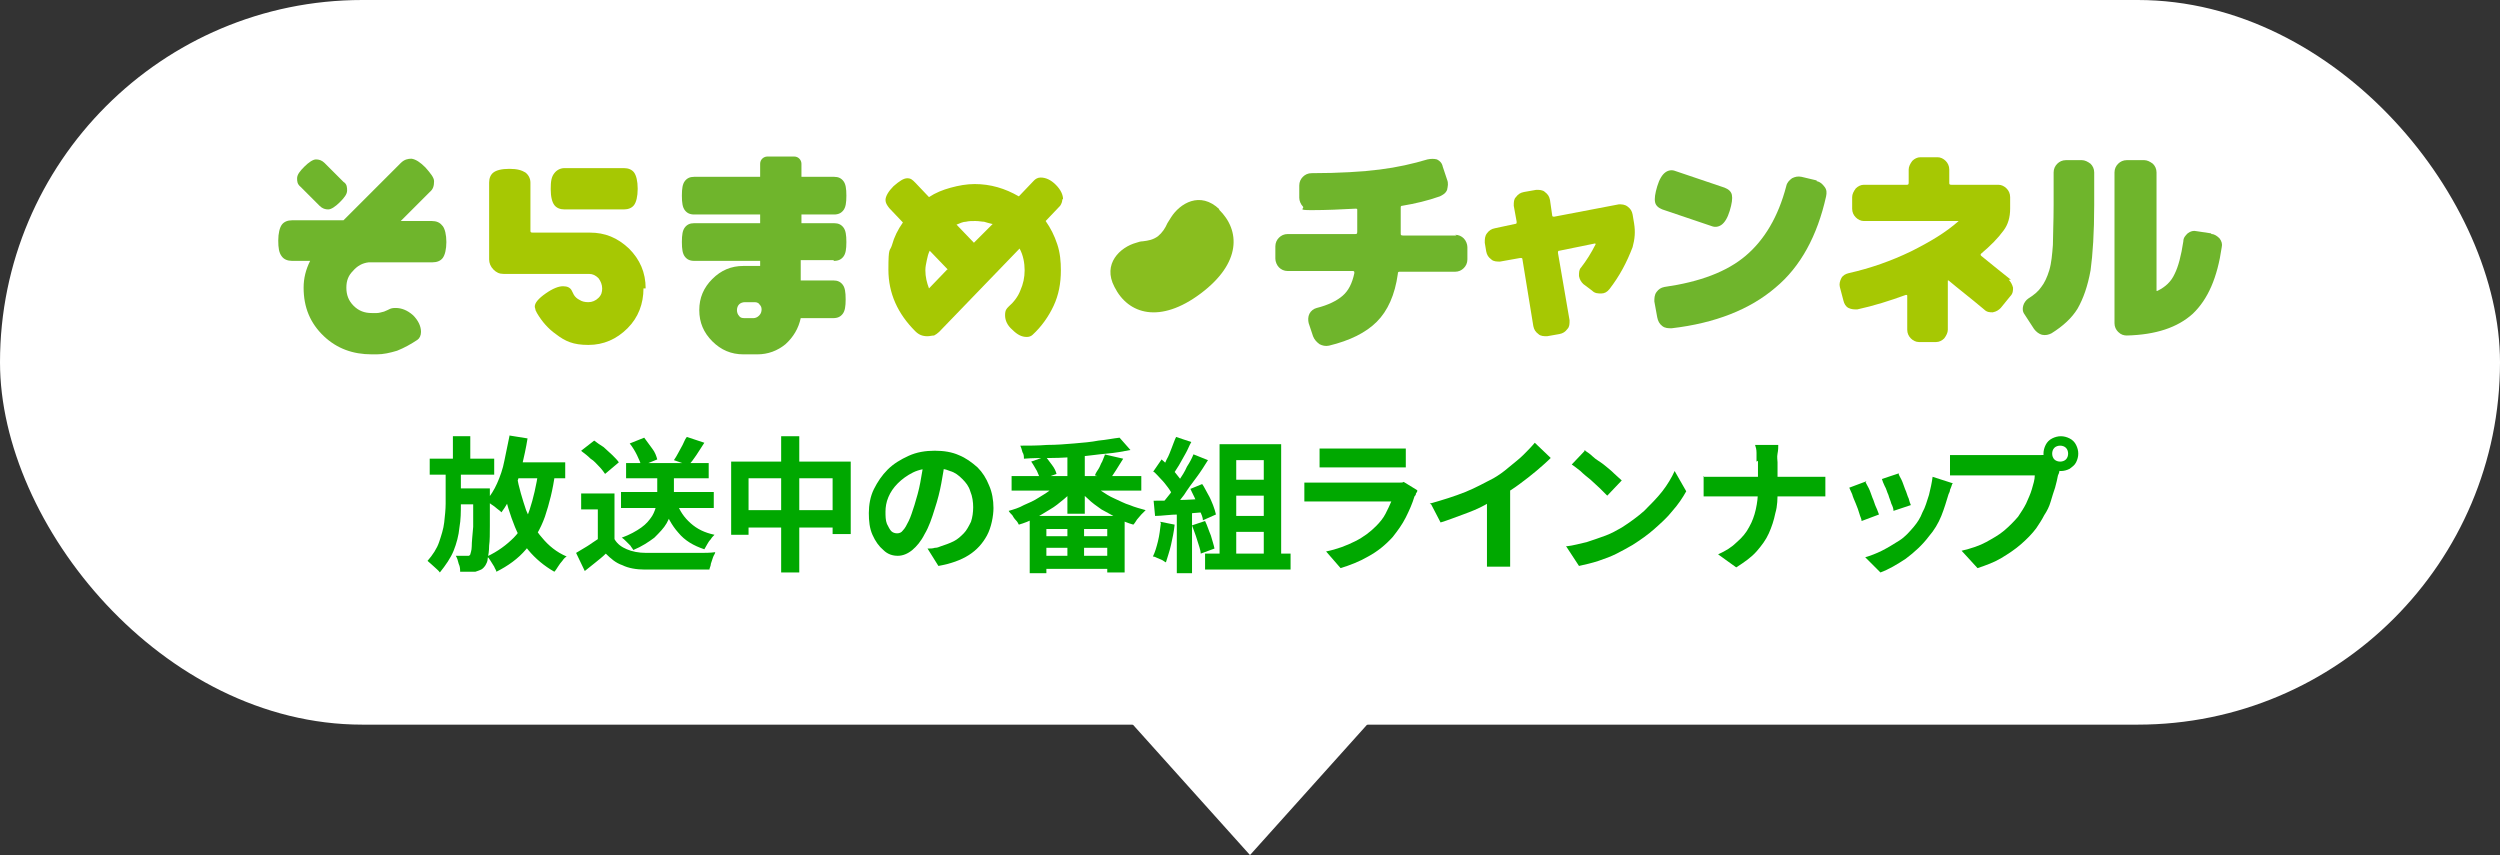<?xml version="1.0" encoding="utf-8"?>
<svg xmlns="http://www.w3.org/2000/svg" viewBox="0 0 345 118">
<rect x="0" y="0" width="345" height="118" fill="#333333" stroke="none"/>
<rect x="0" y="0" width="345" height="100" rx="50" ry="50" fill="#fff"/>
<polygon points="172.5 118 208.5 77.9 136.5 77.9 172.5 118" fill="#fff"/>
<path d="m61.3,64.5h2.3v5c0,1.1,0,2.2-.2,3.3-.1,1.1-.4,2.2-.8,3.2-.4,1-1.1,2-1.9,3-.2-.3-.5-.5-.8-.8-.3-.3-.7-.6-.9-.8.7-.8,1.3-1.7,1.6-2.6.3-.9.6-1.8.7-2.7.1-.9.2-1.8.2-2.6v-4.9Zm-2-1.2h8.9v2.2h-8.9v-2.2Zm3.2-3.1h2.4v4.1h-2.4v-4.1Zm2.8,7.2h2.3v.6c0,.2,0,.3,0,.4,0,1.6,0,3,0,4.1,0,1.1,0,2.1-.1,2.8,0,.7-.1,1.3-.2,1.8,0,.4-.2.7-.3.9-.2.3-.4.5-.6.6s-.5.2-.8.3c-.2,0-.5,0-.9,0-.4,0-.8,0-1.2,0,0-.3,0-.7-.2-1.1-.1-.4-.2-.8-.4-1.1.3,0,.6,0,.9,0,.3,0,.5,0,.6,0,.1,0,.2,0,.3,0,0,0,.2-.1.2-.2s.2-.5.2-1.1c0-.6.1-1.5.2-2.7,0-1.2,0-2.8,0-4.8v-.5Zm-2.6,0h3.4v2.2h-3.4v-2.2Zm7.6-7.3l2.5.4c-.2,1.3-.5,2.6-.8,3.9s-.7,2.4-1.2,3.5c-.5,1.1-1,2-1.6,2.8-.1-.1-.3-.3-.6-.5-.2-.2-.5-.4-.8-.6-.3-.2-.5-.4-.7-.5.6-.7,1.1-1.5,1.5-2.4.4-.9.8-2,1-3.1s.5-2.3.7-3.4Zm3.9,5l2.4.2c-.3,2.3-.8,4.2-1.4,6-.6,1.7-1.5,3.2-2.6,4.5-1.1,1.3-2.5,2.3-4.1,3.1,0-.2-.2-.4-.3-.7-.2-.3-.3-.5-.5-.8-.2-.3-.3-.5-.5-.6,1.5-.7,2.7-1.6,3.7-2.6s1.7-2.4,2.2-3.9c.5-1.5.9-3.3,1.2-5.2Zm-2.9.5c.3,1.7.8,3.3,1.3,4.8.6,1.5,1.3,2.8,2.2,3.8.9,1.1,2,2,3.4,2.6-.2.1-.4.3-.6.6-.2.2-.4.5-.6.8-.2.3-.3.5-.5.7-1.4-.8-2.6-1.8-3.6-3-1-1.2-1.7-2.7-2.3-4.4s-1.1-3.5-1.4-5.5l2.1-.4Zm-1.2-1.8h7.9v2.2h-7.9v-2.2Z" fill="#00a800"/>
<path d="m84.8,74.4c.4.7,1,1.1,1.7,1.4.7.3,1.6.5,2.7.5.6,0,1.3,0,2.1,0,.8,0,1.7,0,2.5,0,.9,0,1.8,0,2.6,0,.9,0,1.6,0,2.3-.1,0,.2-.2.4-.3.7-.1.3-.2.6-.3.9,0,.3-.2.6-.2.8-.6,0-1.3,0-2.1,0-.8,0-1.6,0-2.4,0-.8,0-1.6,0-2.4,0s-1.4,0-2,0c-1.2,0-2.3-.2-3.1-.6-.9-.3-1.6-.9-2.3-1.6-.4.4-.9.8-1.4,1.2s-1,.8-1.5,1.2l-1.2-2.5c.5-.3,1-.6,1.5-.9.5-.3,1-.7,1.5-1h2.2Zm0-6.3v7.4h-2.3v-5.2h-2.3v-2.2h4.7Zm-4.6-5.9l1.8-1.4c.4.3.8.6,1.3.9.4.4.8.7,1.2,1.1s.7.7.9,1l-1.9,1.6c-.2-.3-.5-.7-.8-1-.4-.4-.7-.8-1.2-1.1-.4-.4-.8-.7-1.2-1Zm10.4,2.7h2.4v3.2c0,.6,0,1.3-.2,2-.2.7-.4,1.4-.8,2.1-.4.7-1,1.3-1.7,2-.8.6-1.7,1.2-2.9,1.7-.1-.2-.3-.4-.4-.6-.2-.2-.4-.4-.6-.6-.2-.2-.4-.4-.6-.5,1.1-.4,2-.9,2.7-1.4.7-.5,1.1-1,1.5-1.6.3-.5.5-1.1.6-1.6,0-.5.1-1,.1-1.5v-3.2Zm-4.9,3h12.8v2.2h-12.8v-2.2Zm.7-4h11.4v2.1h-11.4v-2.1Zm.5-2.7l2-.8c.4.5.7,1,1.1,1.5s.6,1.1.7,1.5l-2.2.9c-.1-.4-.3-.9-.6-1.5s-.6-1.1-1-1.6Zm6.5,8.2c.4,1.1,1,2,1.9,2.8s1.9,1.3,3.3,1.6c-.2.2-.4.4-.5.6-.2.2-.4.5-.5.7s-.3.5-.4.7c-1.5-.5-2.7-1.2-3.6-2.3-.9-1-1.6-2.3-2.1-3.8l2-.4Zm1.4-9.1l2.4.8c-.4.6-.7,1.1-1.1,1.7-.4.6-.7,1-1.1,1.4l-2-.7c.2-.3.4-.6.6-1,.2-.4.4-.7.6-1.1.2-.4.3-.7.5-1Z" fill="#00a800"/>
<path d="m100.9,63.7h16.5v10h-2.5v-7.7h-11.6v7.8h-2.4v-10.1Zm1.2,6.7h14.2v2.4h-14.2v-2.4Zm5.7-10.2h2.5v18.8h-2.5v-18.8Z" fill="#00a800"/>
<path d="m130.4,63.5c-.1,1-.3,2.1-.5,3.2-.2,1.1-.5,2.3-.9,3.5-.4,1.3-.8,2.5-1.4,3.5-.5,1-1.1,1.7-1.7,2.2-.6.5-1.3.8-2,.8s-1.4-.2-2-.8c-.6-.5-1.1-1.2-1.5-2.1-.4-.9-.5-1.9-.5-3s.2-2.3.7-3.3c.5-1,1.1-1.9,1.9-2.7.8-.8,1.8-1.4,2.9-1.9,1.1-.5,2.3-.7,3.6-.7s2.4.2,3.3.6c1,.4,1.8,1,2.6,1.7.7.7,1.2,1.5,1.6,2.5.4.9.6,2,.6,3.1s-.3,2.7-.9,3.8c-.6,1.1-1.4,2-2.5,2.7-1.1.7-2.5,1.2-4.2,1.5l-1.5-2.4c.4,0,.7,0,1-.1.3,0,.6-.1.8-.2.6-.2,1.2-.4,1.8-.7.6-.3,1-.7,1.4-1.1.4-.4.7-1,1-1.6.2-.6.3-1.3.3-2s-.1-1.5-.4-2.2c-.2-.7-.6-1.2-1.1-1.7-.5-.5-1-.9-1.7-1.1-.7-.3-1.4-.4-2.3-.4s-2,.2-2.8.6c-.8.4-1.5.9-2.1,1.5s-1,1.2-1.3,1.9c-.3.7-.4,1.4-.4,2s0,1.2.2,1.7c.2.4.4.8.6,1,.2.2.5.3.8.3s.6-.1.8-.4c.3-.3.5-.7.8-1.3.3-.6.5-1.3.8-2.2.3-1,.6-2,.8-3.1.2-1.1.4-2.2.5-3.2h2.7Z" fill="#00a800"/>
<path d="m146.4,66.4l2,.9c-.5.6-1,1.1-1.6,1.6-.6.5-1.2,1-1.9,1.4-.7.4-1.4.9-2.1,1.2-.7.4-1.5.7-2.2.9-.1-.2-.2-.4-.4-.6-.2-.2-.4-.5-.5-.7-.2-.2-.4-.4-.5-.6.7-.2,1.4-.4,2.1-.8.7-.3,1.4-.6,2-1,.7-.4,1.3-.8,1.8-1.2.6-.4,1-.8,1.4-1.3Zm-6.8-.7h17.9v2h-17.9v-2Zm14.9-5.3l1.5,1.7c-1,.2-2.1.4-3.3.5-1.2.1-2.4.3-3.7.4-1.3.1-2.6.2-3.9.2-1.3,0-2.6,0-3.8.1,0-.3,0-.6-.2-.9-.1-.4-.2-.7-.3-.9,1.2,0,2.4,0,3.7-.1,1.3,0,2.5-.1,3.7-.2,1.2-.1,2.4-.2,3.4-.4,1.1-.1,2-.3,2.9-.4Zm-12.4,10.8h13.1v7.8h-2.4v-6h-8.4v6.1h-2.3v-7.9Zm.2-7.5l2-.7c.3.4.6.8.9,1.2s.5.8.6,1.2l-2.2.8c-.1-.3-.3-.7-.5-1.2-.3-.5-.5-.9-.8-1.3Zm.7,10.3h11.1v1.6h-11.1v-1.6Zm0,2.7h11.1v1.8h-11.1v-1.8Zm4.3-14.3h2.4v8.5h-2.4v-8.5Zm0,9.9h2.3v5.6h-2.3v-5.6Zm3.1-5.8c.4.4.9.8,1.5,1.2s1.2.8,1.9,1.1c.7.3,1.4.7,2.1.9.7.3,1.5.5,2.2.7-.2.2-.4.4-.6.6-.2.2-.4.5-.6.7-.2.3-.3.5-.5.7-.7-.2-1.5-.5-2.2-.9-.7-.4-1.5-.8-2.2-1.2-.7-.5-1.3-.9-1.9-1.5-.6-.5-1.1-1.1-1.6-1.6l1.8-.8Zm2-3.8l2.6.6c-.3.5-.7,1.1-1,1.6-.3.5-.6.9-.9,1.3l-2-.6c.1-.3.3-.6.5-.9.2-.3.3-.7.5-1,.1-.3.3-.7.4-1Z" fill="#00a800"/>
<path d="m160.1,72l2,.4c-.1,1-.3,1.9-.5,2.8-.2.9-.5,1.7-.7,2.4-.1,0-.3-.2-.5-.3-.2-.1-.5-.2-.7-.3s-.4-.2-.6-.2c.3-.6.5-1.3.7-2.1.2-.8.3-1.7.4-2.5Zm-.9-7l1.1-1.6c.3.3.7.6,1.1,1,.4.4.7.7,1,1.1.3.4.6.7.7,1l-1.2,1.9c-.2-.3-.4-.7-.7-1.1-.3-.4-.6-.8-1-1.2-.4-.4-.7-.8-1.1-1.1Zm0,4.1c.9,0,2,0,3.3-.1,1.3,0,2.6-.1,4-.2v1.9c-1.3,0-2.5.2-3.8.3-1.2,0-2.4.2-3.3.2l-.2-2.1Zm3.1-8.8l2.1.7c-.3.5-.5,1.1-.8,1.6s-.6,1.1-.9,1.6c-.3.5-.6.9-.8,1.3l-1.6-.7c.2-.4.5-.9.7-1.4.3-.5.5-1.1.7-1.6.2-.5.4-1.1.6-1.5Zm2.4,2.4l2,.8c-.5.8-1,1.6-1.6,2.4-.6.8-1.2,1.6-1.7,2.4-.6.8-1.1,1.4-1.6,2l-1.5-.7c.4-.5.8-1,1.2-1.5.4-.6.8-1.2,1.2-1.8s.8-1.2,1.1-1.9c.4-.6.7-1.2.9-1.7Zm-2.3,7.5h2.1v8.9h-2.1v-8.9Zm1.8-2.7l1.7-.7c.3.4.5.9.8,1.4.3.5.5,1,.7,1.5.2.5.3.9.4,1.3l-1.8.8c0-.4-.2-.8-.4-1.3-.2-.5-.4-1-.6-1.5-.2-.5-.5-1-.7-1.5Zm.3,5l1.8-.6c.3.6.5,1.3.8,2,.2.7.4,1.3.5,1.8l-1.9.7c0-.5-.3-1.2-.5-1.9-.2-.7-.5-1.4-.7-2Zm1.8,3.9h11.8v2.2h-11.8v-2.2Zm1.9-15.1h8.6v16.4h-2.4v-14.2h-3.8v14.2h-2.3v-16.4Zm1.2,4.9h6v2.2h-6v-2.2Zm0,5h6v2.2h-6v-2.2Z" fill="#00a800"/>
<path d="m195.6,67.7c0,.1-.1.3-.2.4,0,.2-.1.3-.2.4-.3,1-.7,1.9-1.2,2.9-.5,1-1.1,1.8-1.8,2.7-1,1.1-2.1,2-3.4,2.7-1.2.7-2.5,1.2-3.8,1.6l-2-2.3c1.5-.3,2.8-.8,4-1.4,1.2-.6,2.1-1.3,2.9-2.1.5-.5,1-1.1,1.3-1.7.3-.6.6-1.2.8-1.7h-9.7c-.2,0-.6,0-1,0-.4,0-.9,0-1.3,0v-2.6c.4,0,.8,0,1.2,0,.4,0,.8,0,1.1,0h9.9c.3,0,.6,0,.9,0s.5,0,.6-.1l1.8,1.1Zm-13.6-5.8c.3,0,.6,0,1,0s.7,0,1.1,0h7.7c.3,0,.7,0,1.1,0s.8,0,1.1,0v2.6c-.3,0-.6,0-1,0-.4,0-.8,0-1.2,0h-7.7c-.3,0-.7,0-1,0s-.7,0-1,0v-2.6Z" fill="#00a800"/>
<path d="m197.3,69.5c1.8-.5,3.4-1,4.9-1.6,1.5-.6,2.7-1.3,3.9-1.9.7-.4,1.4-.9,2.1-1.5.7-.6,1.4-1.1,2-1.7.6-.6,1.1-1.1,1.6-1.7l2.2,2.1c-.6.6-1.3,1.2-2,1.8s-1.5,1.2-2.3,1.8c-.8.6-1.6,1.1-2.3,1.5-.8.4-1.6.9-2.5,1.4-.9.5-1.9.9-3,1.3s-2.1.8-3.1,1.1l-1.3-2.5Zm8.3-2.3l2.8-.7v9c0,.3,0,.6,0,1s0,.7,0,1c0,.3,0,.5,0,.7h-3.2c0-.2,0-.4,0-.7,0-.3,0-.6,0-1,0-.3,0-.7,0-1v-8.3Z" fill="#00a800"/>
<path d="m216.1,75.4c1-.1,2-.4,2.9-.6.9-.3,1.8-.6,2.6-.9.8-.3,1.5-.7,2.2-1.1,1.1-.7,2.2-1.5,3.1-2.3.9-.9,1.8-1.8,2.5-2.7.7-.9,1.3-1.9,1.7-2.8l1.6,2.8c-.5.9-1.1,1.8-1.9,2.7-.7.9-1.6,1.7-2.5,2.5-.9.8-1.9,1.5-3,2.2-.7.4-1.4.8-2.2,1.2-.8.4-1.6.7-2.5,1-.9.3-1.8.5-2.7.7l-1.7-2.6Zm2.5-13.3c.3.2.8.5,1.2.9s1,.7,1.5,1.1,1,.8,1.4,1.2c.4.4.8.7,1.1,1l-2,2.1c-.3-.3-.6-.6-1-1-.4-.4-.9-.8-1.3-1.2-.5-.4-1-.8-1.4-1.2-.5-.4-.9-.7-1.2-.9l1.9-2Z" fill="#00a800"/>
<path d="m235,65.8c.3,0,.7,0,1,0,.4,0,.8,0,1.2,0h12.5c.5,0,.9,0,1.3,0s.7,0,.9,0v2.7c-.2,0-.5,0-.9,0-.4,0-.9,0-1.2,0h-12.4c-.4,0-.9,0-1.2,0s-.7,0-1.1,0v-2.8Zm7.4-2.1c0-.3,0-.7,0-1.2s-.1-.8-.2-1.1h3.2c0,.3,0,.7-.1,1.2s0,.9,0,1.2v3.9c0,1.1,0,2.1-.3,3.1-.2,1-.5,1.9-.9,2.8-.4.9-1,1.7-1.7,2.5-.7.8-1.7,1.5-2.8,2.2l-2.5-1.8c1.1-.5,1.9-1,2.6-1.7.7-.6,1.3-1.3,1.7-2.1.4-.7.7-1.5.9-2.4.2-.9.3-1.7.3-2.7v-4Z" fill="#00a800"/>
<path d="m257.4,66.4c.1.3.3.6.5,1,.2.4.3.8.5,1.3.2.4.3.9.5,1.3s.3.8.4,1l-2.4.9c0-.3-.2-.6-.3-1s-.3-.9-.5-1.4c-.2-.5-.4-.9-.5-1.3-.2-.4-.3-.7-.4-.9l2.4-.9Zm12,.4c-.1.3-.2.6-.3.8,0,.2-.1.4-.2.6-.3,1-.6,2-1,3-.4,1-1,2-1.7,2.8-.9,1.2-2,2.2-3.2,3.1-1.2.8-2.4,1.5-3.5,1.9l-2.1-2.1c.7-.2,1.5-.5,2.3-.9.8-.4,1.6-.9,2.4-1.4s1.4-1.2,2-1.9c.5-.6.9-1.2,1.2-2,.4-.7.6-1.5.9-2.4.2-.8.4-1.7.5-2.5l2.8.9Zm-7.4-1.5c0,.2.2.5.4.9.2.4.3.8.5,1.3.2.4.3.9.5,1.3.1.4.2.7.3.9l-2.4.8c0-.3-.1-.6-.3-1-.1-.4-.3-.8-.4-1.2-.2-.4-.3-.9-.5-1.2-.2-.4-.3-.7-.4-1l2.4-.8Z" fill="#00a800"/>
<path d="m284.4,64.2c0,.2-.2.4-.2.7,0,.3-.1.5-.2.7-.1.5-.2,1-.4,1.7-.2.6-.4,1.2-.6,1.9-.2.7-.5,1.3-.9,1.9-.3.6-.7,1.2-1.1,1.8-.6.8-1.3,1.5-2.1,2.2-.8.7-1.7,1.3-2.7,1.9-1,.6-2.1,1-3.3,1.4l-2.2-2.4c1.3-.3,2.5-.7,3.4-1.2s1.8-1,2.5-1.6,1.3-1.2,1.9-1.9c.4-.6.8-1.2,1.1-1.8.3-.7.6-1.3.8-2,.2-.7.4-1.3.4-1.9h-9.3c-.5,0-.9,0-1.4,0-.4,0-.8,0-1,0v-2.8c.2,0,.4,0,.7,0,.3,0,.6,0,.9,0,.3,0,.6,0,.8,0h9.3c.2,0,.4,0,.7,0,.3,0,.6,0,.8-.1l2,1.3Zm-2.4-1.6c0-.4.1-.8.3-1.2.2-.4.5-.7.9-.9.4-.2.8-.3,1.2-.3s.8.1,1.2.3c.4.2.7.5.9.9.2.4.3.8.3,1.2s-.1.8-.3,1.2-.5.6-.9.9c-.4.2-.8.3-1.2.3s-.8-.1-1.2-.3c-.4-.2-.7-.5-.9-.9s-.3-.8-.3-1.2Zm1.2,0c0,.3.1.6.3.8.2.2.5.3.8.3s.6-.1.8-.3c.2-.2.3-.5.3-.8s-.1-.6-.3-.8c-.2-.2-.5-.3-.8-.3s-.6.1-.8.3c-.2.2-.3.5-.3.8Z" fill="#00a800"/>
<path d="m88.8,39.8c0,2.1-.7,4-2.2,5.5-1.5,1.5-3.3,2.3-5.4,2.3s-3.2-.5-4.5-1.5c-1-.7-1.9-1.7-2.6-2.9l-.2-.4c0-.2-.1-.3-.1-.5,0-.5.5-1.1,1.5-1.8,1-.7,1.8-1,2.4-1s1,.2,1.2.6l.3.6c.2.3.4.5.8.7.3.2.7.3,1.2.3s1-.2,1.4-.6c.4-.4.5-.8.5-1.3s-.2-1-.5-1.4c-.4-.4-.8-.6-1.3-.6h-11.8c-.6,0-1-.2-1.4-.6-.4-.4-.6-.9-.6-1.4v-10.6c0-.6.2-1.1.6-1.4.4-.3,1.1-.5,2.2-.5s1.7.2,2.2.5c.4.3.7.8.7,1.4v6.6c0,.2,0,.3.3.3h7.9c2.1,0,3.8.7,5.4,2.2,1.5,1.5,2.3,3.3,2.3,5.5" fill="#a6c803"/>
<path d="m88,26.1c0,1-.2,1.8-.5,2.2-.3.4-.8.6-1.4.6h-8.2c-.6,0-1.1-.2-1.4-.6-.3-.4-.5-1.1-.5-2.2s.1-1.7.5-2.2c.3-.4.8-.7,1.4-.7h8.2c.6,0,1.1.2,1.4.6.3.4.5,1.2.5,2.2" fill="#a6c803"/>
<path d="m146.6,27.5c0,.3-.1.6-.3.9l-2,2.1c.7,1,1.2,2,1.6,3.2.4,1.2.5,2.4.5,3.6,0,1.8-.3,3.4-1,4.9-.7,1.5-1.7,2.9-2.9,4-.2.2-.5.3-.8.3-.7,0-1.3-.3-2-1-.7-.6-1-1.3-1-2s.2-.9.5-1.2c.7-.6,1.3-1.4,1.6-2.2.4-.9.6-1.8.6-2.8s-.2-2.1-.7-3l-11.1,11.5c-.2.2-.5.4-.7.5-.3,0-.6.1-.9.1-.7,0-1.2-.2-1.7-.7-2.4-2.4-3.7-5.2-3.7-8.5s.2-2.4.5-3.4c.3-1.1.8-2.1,1.5-3.1l-1.9-2c-.3-.4-.5-.7-.5-1.1,0-.5.4-1.2,1.1-1.9.8-.7,1.4-1.1,1.9-1.1s.7.2,1.1.6l1.9,2c.9-.6,1.9-1,3-1.3,1.1-.3,2.2-.5,3.3-.5,2.2,0,4.2.6,6.1,1.7l2.1-2.2c.2-.2.5-.4.9-.4.7,0,1.4.3,2.1,1,.7.7,1,1.4,1,2m-15.9,9.7l-2.5-2.6c-.2.4-.3.8-.4,1.3-.1.5-.2.9-.2,1.4,0,.9.2,1.7.5,2.5l2.5-2.6Zm6.1-6.3c-.4-.1-.8-.2-1.1-.3-.3,0-.7-.1-1.2-.1s-.9,0-1.3.1c-.4,0-.8.2-1.3.4l2.4,2.5,2.6-2.6Z" fill="#a6c803"/>
<path d="m115.1,36c.6,0,1-.2,1.3-.6.3-.4.4-1,.4-2s-.1-1.6-.4-2c-.3-.4-.7-.6-1.3-.6h-4.5v-1.2h4.5c.6,0,1-.2,1.3-.6.3-.4.4-1,.4-2s-.1-1.6-.4-2c-.3-.4-.7-.6-1.3-.6h-4.5v-1.8c0-.5-.4-1-1-1h-3.7c-.5,0-1,.4-1,1v1.8h-9.1c-.6,0-1,.2-1.3.6-.3.4-.4,1-.4,2s.1,1.6.4,2c.3.4.7.6,1.3.6h9.1v1.2h-9.1c-.6,0-1,.2-1.3.6-.3.4-.4,1-.4,2s.1,1.6.4,2c.3.4.7.6,1.3.6h9.1v.7h-2.3c-1.7,0-3.1.6-4.3,1.8-1.2,1.2-1.8,2.6-1.8,4.3s.6,3.1,1.8,4.3c1.2,1.2,2.6,1.8,4.3,1.8h1.9c1.5,0,2.8-.5,3.9-1.4,1.1-1,1.8-2.2,2.1-3.6h4.5c.6,0,1-.2,1.3-.6.3-.4.4-1,.4-2s-.1-1.6-.4-2c-.3-.4-.7-.6-1.3-.6h-4.5v-2.8h4.5Zm-10.4,7.6c-.2.2-.5.3-.7.3h-1.2c-.3,0-.6,0-.8-.3-.2-.2-.3-.5-.3-.8s.1-.6.3-.8c.2-.2.5-.3.8-.3h1.2c.3,0,.6,0,.8.3.2.2.3.4.3.7s-.1.6-.3.8" fill="#6fb52c"/>
<path d="m61,31.1c-.3-.4-.8-.6-1.4-.6h-4.3l4-4c.5-.4.6-.9.6-1.5,0-.5-.5-1.1-1.2-1.9-.7-.7-1.3-1.1-1.9-1.2-.5,0-1,.1-1.5.6l-7.9,7.9h-7.1c-.6,0-1.1.2-1.4.6-.3.4-.5,1.2-.5,2.2s.1,1.7.5,2.2c.3.4.8.6,1.4.6h2.5c-.6,1.2-.9,2.4-.9,3.7,0,2.7.9,4.9,2.8,6.7,1.8,1.7,4,2.5,6.6,2.5h.7c.9,0,1.8-.2,2.8-.5,1-.4,1.9-.9,2.8-1.5.3-.2.5-.6.5-1.1,0-.8-.4-1.6-1.1-2.3-.8-.7-1.6-1-2.4-1s-.8.2-1.6.5c-.4.1-.7.2-1,.2h-.7c-1,0-1.8-.3-2.5-1-.7-.7-1-1.5-1-2.5s.3-1.7.9-2.3c.6-.7,1.3-1.1,2.2-1.2h8.8c.6,0,1.1-.2,1.4-.6.3-.4.5-1.2.5-2.2s-.2-1.8-.5-2.2" fill="#6fb52c"/>
<path d="m44.1,28.4c.4.4.8.5,1.2.5.4,0,1-.4,1.6-1,.6-.6,1-1.1,1-1.6,0-.4,0-.9-.5-1.2l-2.6-2.6c-.4-.4-.8-.5-1.2-.5-.4,0-1,.4-1.6,1-.6.6-1,1.1-1,1.6,0,.4,0,.8.5,1.2l2.6,2.6Z" fill="#6fb52c"/>
<path d="m168.3,28.9c-2.7-2.6-5.5-.8-6.7,1.1-.2.3-.3.5-.5.8-.3.7-.7,1.3-1.3,1.8-.7.5-1.3.6-2.1.7-.3,0-.6.1-.9.2-2.2.6-4.7,2.9-3,6.1,1.9,3.8,6.3,5.1,11.9.9h0s0,0,0,0h0s0,0,0,0c5.6-4.2,5.5-8.7,2.5-11.6" fill="#89be1f"/>
<path d="m200.8,32.4c.5,0,.9.2,1.2.5.3.3.5.8.5,1.2v1.7c0,.5-.2.9-.5,1.2-.3.3-.7.5-1.2.5h-7.6c-.2,0-.3,0-.3.3-.4,2.9-1.4,5.1-2.9,6.6-1.5,1.5-3.7,2.6-6.6,3.3-.5.1-.9,0-1.3-.2-.4-.3-.7-.6-.9-1.1l-.6-1.8c-.1-.4-.1-.9.1-1.3.2-.4.6-.7,1-.8,1.6-.4,2.8-1,3.6-1.7.8-.7,1.3-1.7,1.6-3.1,0-.2,0-.3-.2-.3h-9c-.5,0-.9-.2-1.2-.5-.3-.3-.5-.8-.5-1.2v-1.7c0-.5.2-.9.5-1.2.3-.3.7-.5,1.2-.5h9.3c.2,0,.3,0,.3-.3v-3c0-.2,0-.2-.3-.2-1.9.1-3.9.2-6,.2s-.9-.2-1.2-.5c-.3-.3-.5-.8-.5-1.2v-1.7c0-.5.2-.9.5-1.2.3-.3.7-.5,1.2-.5,3.8,0,7-.2,9.4-.5,2.4-.3,4.6-.8,6.6-1.4.5-.1.9-.1,1.3,0,.4.2.7.5.8,1l.6,1.8c.2.5.1.9,0,1.4-.2.5-.6.7-1,.9-1.7.6-3.4,1-5.2,1.3-.2,0-.2.1-.2.3v3.5c0,.2,0,.3.3.3h7.4Z" fill="#6fb52c"/>
<path d="m225.3,29.6l.2,1.2c.2,1.2.1,2.2-.2,3.3-.8,2.1-1.8,4-3.2,5.8-.3.4-.7.6-1.1.6-.5,0-.9,0-1.3-.4l-1.2-.9c-.3-.3-.5-.6-.6-1.1,0-.5,0-.9.3-1.2.7-.9,1.4-2,2-3.2,0,0,0-.1-.1-.1l-4.9,1c-.2,0-.2.1-.2.3l1.6,9.3c0,.5,0,.9-.3,1.2-.3.4-.6.6-1.1.7l-1.7.3c-.4,0-.9,0-1.2-.3-.4-.3-.6-.6-.7-1.1l-1.5-9.2c0-.2-.1-.2-.3-.2l-2.8.5c-.4,0-.9,0-1.2-.3-.4-.3-.6-.6-.7-1.1l-.2-1.2c0-.5,0-.9.3-1.3s.6-.6,1.1-.7l2.8-.6c.2,0,.2-.1.2-.3l-.4-2.2c0-.5,0-.9.3-1.2.3-.4.6-.6,1.1-.7l1.7-.3c.4,0,.9,0,1.2.3.4.3.6.6.7,1.1l.3,2.1c0,.2.1.2.3.2l8.9-1.7c.4,0,.8,0,1.2.3.4.3.6.6.7,1.1Z" fill="#a6c803"/>
<path d="m238.7,29.1c-.3,1-.7,1.6-1.1,1.9-.4.3-.9.4-1.4.2l-6.8-2.3c-.5-.2-.9-.5-1-1-.1-.5,0-1.2.3-2.2.3-1,.7-1.6,1.1-1.9.4-.3.9-.4,1.4-.2l6.8,2.3c.5.2.9.5,1,1,.1.5,0,1.2-.3,2.2" fill="#6fb52c"/>
<path d="m250.7,25c.5.1.8.4,1.1.8.3.4.3.8.2,1.3-1.2,5.4-3.5,9.7-7,12.6-3.5,3-8.3,4.9-14.3,5.6-.5,0-.9,0-1.3-.3-.4-.3-.6-.7-.7-1.2l-.4-2.2c0-.4,0-.9.3-1.3.3-.4.6-.6,1.1-.7,4.9-.7,8.6-2.1,11.2-4.3,2.6-2.2,4.5-5.4,5.6-9.6.1-.5.4-.8.8-1.1.4-.2.8-.3,1.3-.2l2.1.5Z" fill="#6fb52c"/>
<path d="m277.2,38.6c.3.3.5.7.6,1.1,0,.4,0,.8-.4,1.2l-1.3,1.6c-.3.3-.6.5-1.1.6-.4,0-.8,0-1.2-.4-1.9-1.6-3.6-2.9-4.9-4,0,0,0,0-.1,0,0,0,0,0,0,.1v6.7c0,.4-.2.8-.5,1.2-.3.3-.7.5-1.1.5h-2.4c-.4,0-.8-.2-1.1-.5-.3-.3-.5-.7-.5-1.2v-4.6c0-.2,0-.2-.2-.2-2.2.8-4.4,1.5-6.7,2-.4,0-.8,0-1.2-.2-.4-.2-.6-.6-.7-1l-.5-1.9c-.1-.4,0-.8.2-1.2.2-.4.6-.6,1-.7,3.1-.7,5.9-1.7,8.6-3,2.6-1.3,4.8-2.6,6.6-4.2,0,0,0,0,0,0,0,0,0,0,0,0h-13.1c-.4,0-.8-.2-1.1-.5-.3-.3-.5-.7-.5-1.2v-1.6c0-.4.2-.8.5-1.2.3-.3.7-.5,1.1-.5h5.9c.2,0,.3,0,.3-.3v-1.8c0-.4.2-.8.5-1.2.3-.3.7-.5,1.1-.5h2.4c.4,0,.8.2,1.1.5.3.3.5.7.5,1.2v1.8c0,.2,0,.3.3.3h6.5c.4,0,.8.2,1.1.5.3.3.5.7.5,1.2v1.6c0,1.2-.3,2.2-.9,3-.8,1.1-1.8,2.1-3.1,3.2-.1.1-.1.2,0,.3,1.7,1.4,3.1,2.5,4.1,3.3Z" fill="#a6c803"/>
<path d="m287.3,22.1c.4,0,.8.2,1.2.5.3.3.5.7.5,1.2v4.5c0,3.8-.2,6.8-.5,9-.4,2.2-1,3.9-1.8,5.3-.8,1.3-2,2.4-3.6,3.4-.4.2-.8.3-1.3.2-.4-.1-.8-.4-1.1-.8l-1.3-2c-.3-.4-.3-.8-.2-1.2.1-.4.4-.8.7-1,.8-.5,1.4-1,1.8-1.6.4-.5.8-1.3,1.1-2.3.3-1,.4-2.2.5-3.5,0-1.3.1-3.1.1-5.5v-4.5c0-.5.2-.9.5-1.2.3-.3.7-.5,1.2-.5h2.2Zm17.9,10.2c.4,0,.8.3,1.1.6.3.4.4.8.3,1.2-.6,4.2-1.9,7.2-4,9.2-2.1,1.9-5.1,2.9-9.1,3-.4,0-.8-.1-1.2-.5-.3-.3-.5-.7-.5-1.2v-20.8c0-.5.2-.9.5-1.2s.7-.5,1.2-.5h2.4c.4,0,.8.2,1.2.5.3.3.5.7.5,1.2v16.2c0,.2,0,.2.2.1,1-.5,1.8-1.2,2.3-2.3.5-1,.9-2.5,1.2-4.5,0-.5.3-.8.6-1.1.4-.3.8-.4,1.2-.3l2,.3Z" fill="#6fb52c"/>
</svg>
